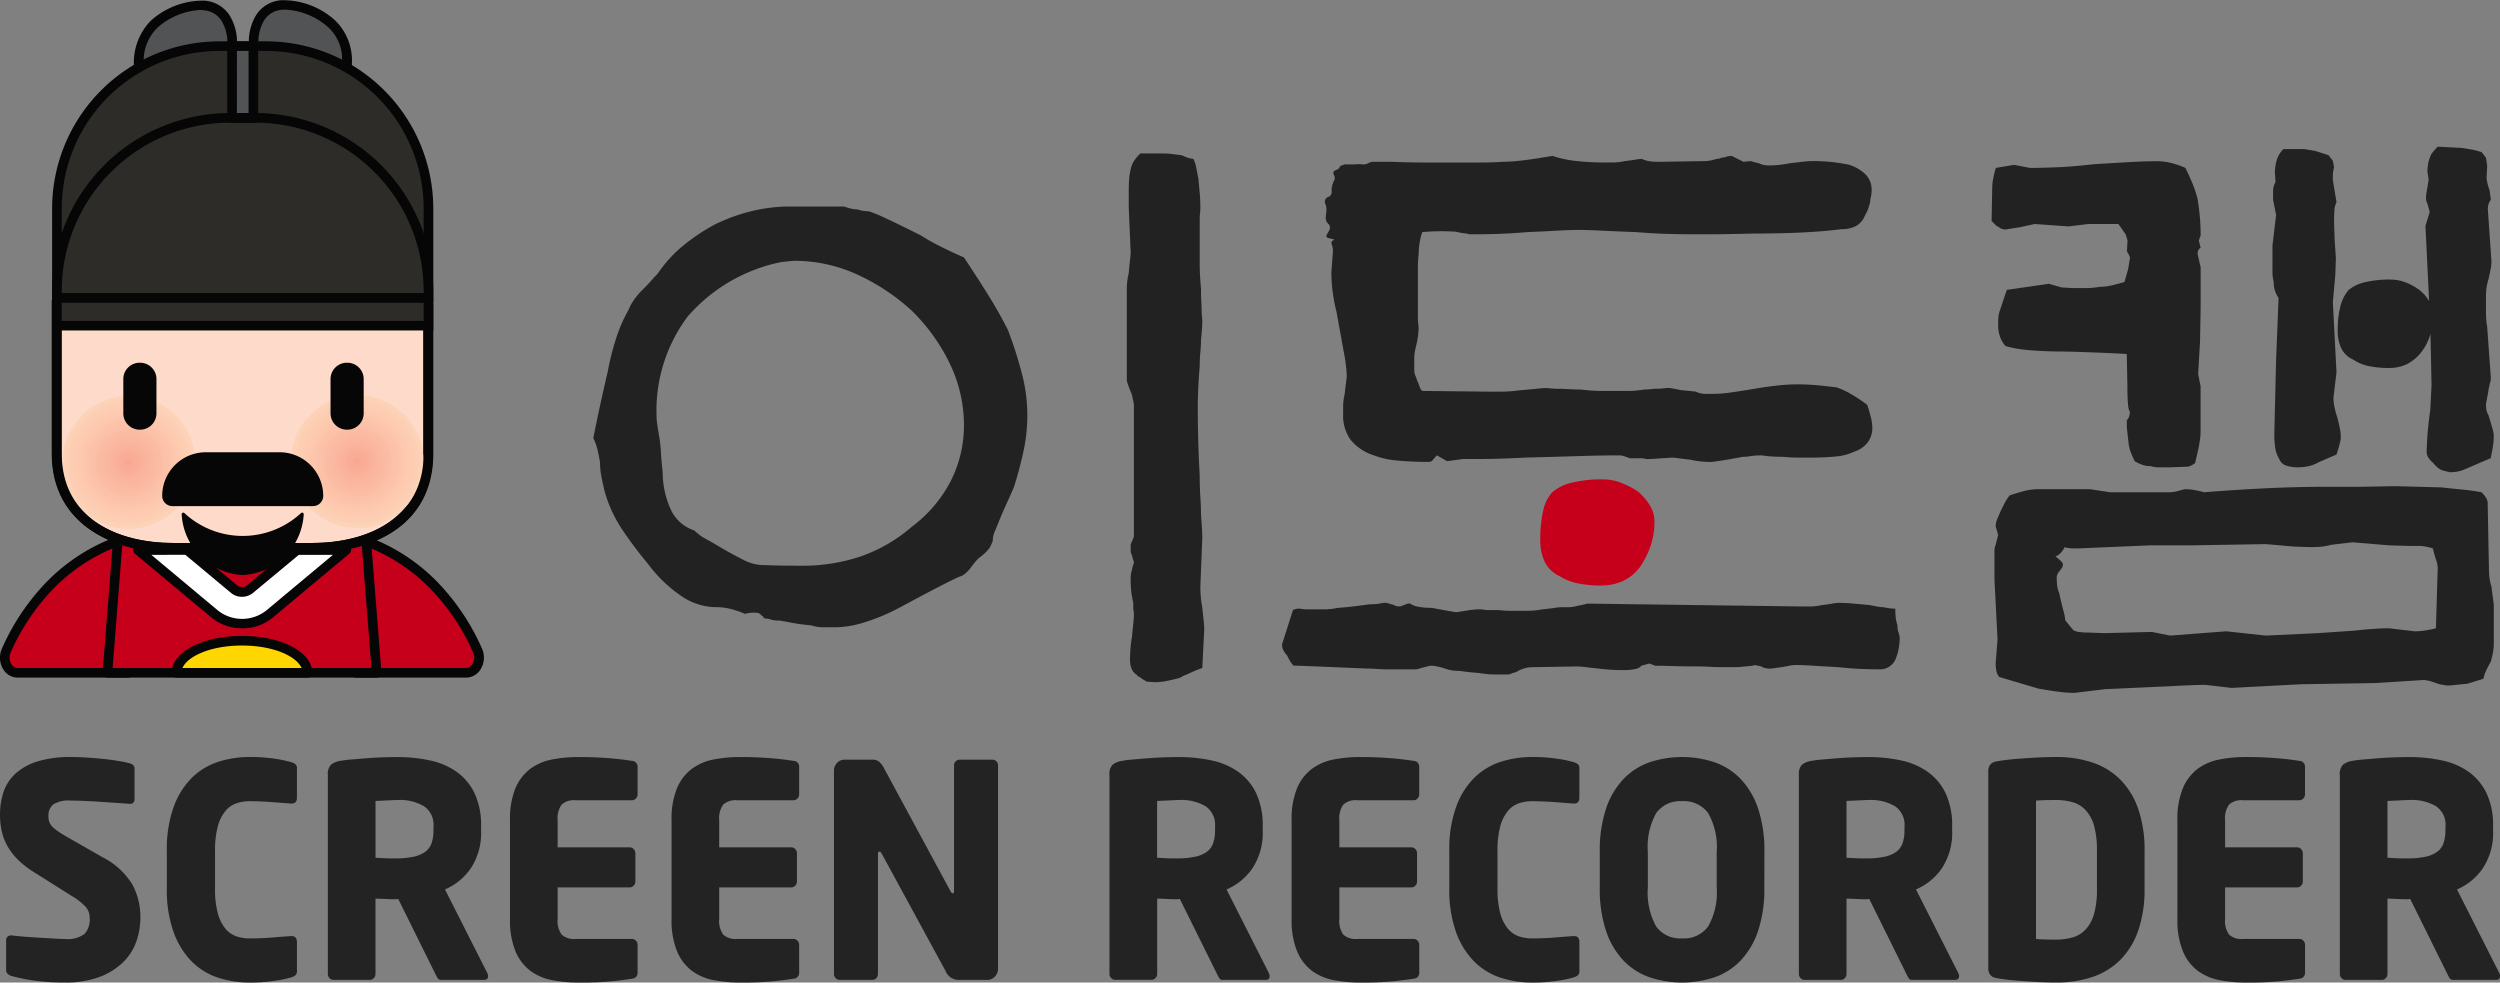 <svg xmlns="http://www.w3.org/2000/svg" xmlns:xlink="http://www.w3.org/1999/xlink" width="174.995" height="68.775" viewBox="0 0 174.995 68.775">
  <rect x="0" y="0" width="174.995" height="68.775" fill="#808080" stroke="none"/>
  <defs>
    <clipPath id="clip-path">
      <rect id="사각형_1" data-name="사각형 1" width="174.995" height="68.775" transform="translate(0 0)" fill="none"/>
    </clipPath>
    <clipPath id="clip-path-2">
      <path id="패스_47" data-name="패스 47" d="M20.374,32.315a4.636,4.636,0,1,0,4.637-4.637,4.637,4.637,0,0,0-4.637,4.637" fill="none"/>
    </clipPath>
    <clipPath id="clip-path-3">
      <path id="패스_82" data-name="패스 82" d="M4.378,32.367a4.636,4.636,0,1,0,4.636-4.636,4.636,4.636,0,0,0-4.636,4.636" fill="none"/>
    </clipPath>
  </defs>
  <g id="그룹_83" data-name="그룹 83" transform="translate(-286 -269.258)">
    <g id="그룹_9" data-name="그룹 9" transform="translate(286 269.258)">
      <g id="그룹_2" data-name="그룹 2">
        <g id="그룹_1" data-name="그룹 1" clip-path="url(#clip-path)">
          <path id="패스_1" data-name="패스 1" d="M8.743,37.717A12.789,12.789,0,0,0,3.017,41.5,15.656,15.656,0,0,0,.439,45.546a1.066,1.066,0,0,0,.8,1.548h7.5Z" fill="#c6001b"/>
          <path id="패스_2" data-name="패스 2" d="M9.079,47.432H1.238a1.185,1.185,0,0,1-1-.567A1.546,1.546,0,0,1,.131,45.41a15.9,15.9,0,0,1,2.633-4.135A13.161,13.161,0,0,1,8.641,37.4l.438-.138ZM8.4,38.187a12.576,12.576,0,0,0-5.136,3.536,15.192,15.192,0,0,0-2.521,3.96.864.864,0,0,0,.059.814.527.527,0,0,0,.431.261H8.4Z" fill="#050605"/>
          <path id="패스_3" data-name="패스 3" d="M25.131,37.717A12.789,12.789,0,0,1,30.857,41.5a15.623,15.623,0,0,1,2.577,4.047,1.065,1.065,0,0,1-.8,1.548h-7.5Z" fill="#c6001b"/>
          <path id="패스_4" data-name="패스 4" d="M32.634,47.431h-7.84V37.257l.439.138a13.171,13.171,0,0,1,5.876,3.88,15.91,15.91,0,0,1,2.634,4.134,1.551,1.551,0,0,1-.111,1.455,1.187,1.187,0,0,1-1,.567m-7.165-.674h7.165a.527.527,0,0,0,.432-.261.863.863,0,0,0,.059-.814A15.186,15.186,0,0,0,30.6,41.723a12.584,12.584,0,0,0-5.135-3.537Z" fill="#050605"/>
          <path id="패스_5" data-name="패스 5" d="M26.362,47.094H7.518l.811-10.307H25.551Z" fill="#c6001b"/>
          <path id="패스_6" data-name="패스 6" d="M26.362,47.431H7.518a.334.334,0,0,1-.247-.108.339.339,0,0,1-.089-.255l.812-10.307a.337.337,0,0,1,.336-.311H25.551a.338.338,0,0,1,.336.311L26.7,47.068a.334.334,0,0,1-.088.255.338.338,0,0,1-.248.108M7.883,46.757H26l-.758-9.632H8.641Z" fill="#050605"/>
          <path id="패스_7" data-name="패스 7" d="M19.657,47.094h1.864c0-1.24-2.051-2.245-4.581-2.245s-4.58,1.005-4.58,2.245h7.3Z" fill="#ffd600"/>
          <path id="패스_8" data-name="패스 8" d="M21.52,47.431H12.36a.337.337,0,0,1-.338-.337c0-1.448,2.161-2.582,4.918-2.582s4.918,1.134,4.918,2.582a.337.337,0,0,1-.338.337m-8.749-.674h8.338c-.353-.809-1.939-1.57-4.169-1.57s-3.816.761-4.169,1.57" fill="#050605"/>
          <path id="패스_9" data-name="패스 9" d="M20.785,38.5l-3.3,2.753a.883.883,0,0,1-1.092,0L13.1,38.5H9.657l5.384,4.493a3.077,3.077,0,0,0,3.8,0l5.388-4.5Z" fill="#fff"/>
          <path id="패스_10" data-name="패스 10" d="M16.939,43.977a3.3,3.3,0,0,1-2.115-.73L9.44,38.754a.337.337,0,0,1,.216-.6H13.1a.336.336,0,0,1,.216.079l3.3,2.753a.548.548,0,0,0,.659,0l3.3-2.753a.342.342,0,0,1,.216-.079l3.443,0a.337.337,0,0,1,.216.6l-5.387,4.5a3.312,3.312,0,0,1-2.117.73m-6.352-5.144,4.669,3.9a2.731,2.731,0,0,0,3.367,0l4.672-3.9-2.388,0L17.7,41.509a1.219,1.219,0,0,1-1.523,0l-3.206-2.675Z" fill="#050605"/>
          <path id="패스_11" data-name="패스 11" d="M21.861,38.344H12.079c-3.645,0-8.123-1.581-8.123-6.6v-10.4H29.964v10.4c0,5.02-4.458,6.6-8.1,6.6" fill="#fedaca"/>
          <path id="패스_12" data-name="패스 12" d="M21.861,38.682H12.079c-3.9,0-8.46-1.817-8.46-6.938V21.012H30.3V31.744c0,5.115-4.359,6.938-8.439,6.938m-17.568-17V31.744c0,4.618,4.022,6.263,7.786,6.263h9.782c3.754,0,7.765-1.645,7.765-6.263V21.686Z" fill="#050605"/>
        </g>
      </g>
      <g id="그룹_4" data-name="그룹 4">
        <g id="그룹_3" data-name="그룹 3" clip-path="url(#clip-path-2)">
          <rect id="사각형_2" data-name="사각형 2" width="9.273" height="9.273" transform="translate(20.375 27.679)" fill="#fdd3b8"/>
          <path id="패스_13" data-name="패스 13" d="M29.647,32.315a4.636,4.636,0,1,1-4.636-4.636,4.636,4.636,0,0,1,4.636,4.636" fill="#fdd3b8"/>
          <path id="패스_14" data-name="패스 14" d="M29.511,32.315a4.5,4.5,0,1,1-4.5-4.5,4.5,4.5,0,0,1,4.5,4.5" fill="#fdd2b7"/>
          <path id="패스_15" data-name="패스 15" d="M29.375,32.315a4.364,4.364,0,1,1-4.365-4.364,4.365,4.365,0,0,1,4.365,4.364" fill="#fcd0b5"/>
          <path id="패스_16" data-name="패스 16" d="M29.238,32.315a4.227,4.227,0,1,1-4.227-4.227,4.227,4.227,0,0,1,4.227,4.227" fill="#fccfb4"/>
          <path id="패스_17" data-name="패스 17" d="M29.1,32.315a4.091,4.091,0,1,1-4.091-4.091A4.092,4.092,0,0,1,29.1,32.315" fill="#fcceb3"/>
          <path id="패스_18" data-name="패스 18" d="M28.965,32.315a3.955,3.955,0,1,1-3.954-3.954,3.954,3.954,0,0,1,3.954,3.954" fill="#fccdb2"/>
          <path id="패스_19" data-name="패스 19" d="M28.829,32.315A3.818,3.818,0,1,1,25.011,28.5a3.818,3.818,0,0,1,3.818,3.818" fill="#fecbb1"/>
          <path id="패스_20" data-name="패스 20" d="M28.693,32.315a3.682,3.682,0,1,1-3.682-3.682,3.682,3.682,0,0,1,3.682,3.682" fill="#fecab0"/>
          <path id="패스_21" data-name="패스 21" d="M28.556,32.315a3.545,3.545,0,1,1-3.545-3.545,3.545,3.545,0,0,1,3.545,3.545" fill="#fdc9af"/>
          <path id="패스_22" data-name="패스 22" d="M28.42,32.315a3.409,3.409,0,1,1-3.409-3.409,3.409,3.409,0,0,1,3.409,3.409" fill="#fdc8ae"/>
          <path id="패스_23" data-name="패스 23" d="M28.284,32.315a3.273,3.273,0,1,1-3.273-3.273,3.273,3.273,0,0,1,3.273,3.273" fill="#fdc7ac"/>
          <path id="패스_24" data-name="패스 24" d="M28.147,32.315a3.136,3.136,0,1,1-3.136-3.136,3.136,3.136,0,0,1,3.136,3.136" fill="#fdc6ac"/>
          <path id="패스_25" data-name="패스 25" d="M28.011,32.315a3,3,0,1,1-3-3,3,3,0,0,1,3,3" fill="#fdc4aa"/>
          <path id="패스_26" data-name="패스 26" d="M27.875,32.315a2.864,2.864,0,1,1-2.865-2.864,2.865,2.865,0,0,1,2.865,2.864" fill="#fcc3a9"/>
          <path id="패스_27" data-name="패스 27" d="M27.738,32.315a2.727,2.727,0,1,1-2.727-2.727,2.727,2.727,0,0,1,2.727,2.727" fill="#fcc2a9"/>
          <path id="패스_28" data-name="패스 28" d="M27.6,32.315a2.591,2.591,0,1,1-2.591-2.591A2.591,2.591,0,0,1,27.6,32.315" fill="#fcc1a8"/>
          <path id="패스_29" data-name="패스 29" d="M27.465,32.315a2.455,2.455,0,1,1-2.454-2.454,2.454,2.454,0,0,1,2.454,2.454" fill="#fcbfa6"/>
          <path id="패스_30" data-name="패스 30" d="M27.329,32.315A2.318,2.318,0,1,1,25.011,30a2.318,2.318,0,0,1,2.318,2.318" fill="#fbbca5"/>
          <path id="패스_31" data-name="패스 31" d="M27.193,32.315a2.182,2.182,0,1,1-2.182-2.182,2.182,2.182,0,0,1,2.182,2.182" fill="#fbbca4"/>
          <path id="패스_32" data-name="패스 32" d="M27.056,32.315a2.045,2.045,0,1,1-2.045-2.045,2.045,2.045,0,0,1,2.045,2.045" fill="#fbbaa3"/>
          <path id="패스_33" data-name="패스 33" d="M26.92,32.315a1.909,1.909,0,1,1-1.909-1.909,1.909,1.909,0,0,1,1.909,1.909" fill="#fbb9a2"/>
          <path id="패스_34" data-name="패스 34" d="M26.784,32.315a1.773,1.773,0,1,1-1.773-1.773,1.773,1.773,0,0,1,1.773,1.773" fill="#fbb8a1"/>
          <path id="패스_35" data-name="패스 35" d="M26.647,32.315a1.636,1.636,0,1,1-1.636-1.636,1.636,1.636,0,0,1,1.636,1.636" fill="#fbb79f"/>
          <path id="패스_36" data-name="패스 36" d="M26.511,32.315a1.5,1.5,0,1,1-1.5-1.5,1.5,1.5,0,0,1,1.5,1.5" fill="#fab69e"/>
          <path id="패스_37" data-name="패스 37" d="M26.375,32.315a1.364,1.364,0,1,1-1.365-1.364,1.365,1.365,0,0,1,1.365,1.364" fill="#fab59e"/>
          <path id="패스_38" data-name="패스 38" d="M26.238,32.315a1.227,1.227,0,1,1-1.227-1.227,1.227,1.227,0,0,1,1.227,1.227" fill="#fab39d"/>
          <path id="패스_39" data-name="패스 39" d="M26.1,32.315a1.091,1.091,0,1,1-1.091-1.091A1.091,1.091,0,0,1,26.1,32.315" fill="#fab29b"/>
          <path id="패스_40" data-name="패스 40" d="M25.965,32.315a.955.955,0,1,1-.955-.955.955.955,0,0,1,.955.955" fill="#fab09a"/>
          <path id="패스_41" data-name="패스 41" d="M25.829,32.315a.818.818,0,1,1-.818-.818.818.818,0,0,1,.818.818" fill="#f9ae99"/>
          <path id="패스_42" data-name="패스 42" d="M25.693,32.315a.682.682,0,1,1-.682-.682.682.682,0,0,1,.682.682" fill="#f9ad97"/>
          <path id="패스_43" data-name="패스 43" d="M25.556,32.315a.546.546,0,1,1-.545-.545.545.545,0,0,1,.545.545" fill="#f9ac96"/>
          <path id="패스_44" data-name="패스 44" d="M25.42,32.315a.409.409,0,1,1-.409-.409.409.409,0,0,1,.409.409" fill="#f9ab95"/>
          <path id="패스_45" data-name="패스 45" d="M25.284,32.315a.273.273,0,1,1-.273-.273.273.273,0,0,1,.273.273" fill="#f9a993"/>
          <path id="패스_46" data-name="패스 46" d="M25.147,32.315a.137.137,0,1,1-.136-.136.136.136,0,0,1,.136.136" fill="#f8a892"/>
        </g>
      </g>
      <g id="그룹_6" data-name="그룹 6">
        <g id="그룹_5" data-name="그룹 5" clip-path="url(#clip-path-3)">
          <rect id="사각형_3" data-name="사각형 3" width="9.273" height="9.273" transform="translate(4.378 27.731)" fill="#fdd3b8"/>
          <path id="패스_48" data-name="패스 48" d="M13.65,32.368a4.636,4.636,0,1,1-4.636-4.636,4.636,4.636,0,0,1,4.636,4.636" fill="#fdd3b8"/>
          <path id="패스_49" data-name="패스 49" d="M13.514,32.368a4.5,4.5,0,1,1-4.5-4.5,4.5,4.5,0,0,1,4.5,4.5" fill="#fdd2b7"/>
          <path id="패스_50" data-name="패스 50" d="M13.377,32.368A4.363,4.363,0,1,1,9.013,28a4.364,4.364,0,0,1,4.364,4.364" fill="#fcd0b5"/>
          <path id="패스_51" data-name="패스 51" d="M13.241,32.368a4.227,4.227,0,1,1-4.227-4.227,4.227,4.227,0,0,1,4.227,4.227" fill="#fccfb4"/>
          <path id="패스_52" data-name="패스 52" d="M13.1,32.368a4.091,4.091,0,1,1-4.091-4.091A4.092,4.092,0,0,1,13.1,32.368" fill="#fcceb3"/>
          <path id="패스_53" data-name="패스 53" d="M12.968,32.368a3.955,3.955,0,1,1-3.954-3.954,3.954,3.954,0,0,1,3.954,3.954" fill="#fccdb2"/>
          <path id="패스_54" data-name="패스 54" d="M12.832,32.368A3.818,3.818,0,1,1,9.014,28.55a3.818,3.818,0,0,1,3.818,3.818" fill="#fecbb1"/>
          <path id="패스_55" data-name="패스 55" d="M12.7,32.368a3.681,3.681,0,1,1-3.682-3.682A3.683,3.683,0,0,1,12.7,32.368" fill="#fecab0"/>
          <path id="패스_56" data-name="패스 56" d="M12.559,32.368a3.546,3.546,0,1,1-3.545-3.545,3.545,3.545,0,0,1,3.545,3.545" fill="#fdc9af"/>
          <path id="패스_57" data-name="패스 57" d="M12.423,32.368a3.409,3.409,0,1,1-3.409-3.409,3.409,3.409,0,0,1,3.409,3.409" fill="#fdc8ae"/>
          <path id="패스_58" data-name="패스 58" d="M12.286,32.368a3.273,3.273,0,1,1-3.273-3.273,3.273,3.273,0,0,1,3.273,3.273" fill="#fdc7ac"/>
          <path id="패스_59" data-name="패스 59" d="M12.15,32.368a3.136,3.136,0,1,1-3.136-3.136,3.136,3.136,0,0,1,3.136,3.136" fill="#fdc6ac"/>
          <path id="패스_60" data-name="패스 60" d="M12.014,32.368a3,3,0,1,1-3-3,3,3,0,0,1,3,3" fill="#fdc4aa"/>
          <path id="패스_61" data-name="패스 61" d="M11.877,32.368A2.863,2.863,0,1,1,9.013,29.5a2.864,2.864,0,0,1,2.864,2.864" fill="#fcc3a9"/>
          <path id="패스_62" data-name="패스 62" d="M11.741,32.368a2.727,2.727,0,1,1-2.727-2.727,2.727,2.727,0,0,1,2.727,2.727" fill="#fcc2a9"/>
          <path id="패스_63" data-name="패스 63" d="M11.6,32.368a2.591,2.591,0,1,1-2.591-2.591A2.591,2.591,0,0,1,11.6,32.368" fill="#fcc1a8"/>
          <path id="패스_64" data-name="패스 64" d="M11.468,32.368a2.455,2.455,0,1,1-2.454-2.454,2.454,2.454,0,0,1,2.454,2.454" fill="#fcbfa6"/>
          <path id="패스_65" data-name="패스 65" d="M11.332,32.368A2.318,2.318,0,1,1,9.014,30.05a2.318,2.318,0,0,1,2.318,2.318" fill="#fbbca5"/>
          <path id="패스_66" data-name="패스 66" d="M11.2,32.368a2.182,2.182,0,1,1-2.182-2.182A2.182,2.182,0,0,1,11.2,32.368" fill="#fbbca4"/>
          <path id="패스_67" data-name="패스 67" d="M11.059,32.368a2.046,2.046,0,1,1-2.045-2.045,2.045,2.045,0,0,1,2.045,2.045" fill="#fbbaa3"/>
          <path id="패스_68" data-name="패스 68" d="M10.923,32.368a1.909,1.909,0,1,1-1.909-1.909,1.909,1.909,0,0,1,1.909,1.909" fill="#fbb9a2"/>
          <path id="패스_69" data-name="패스 69" d="M10.786,32.368a1.773,1.773,0,1,1-1.773-1.773,1.773,1.773,0,0,1,1.773,1.773" fill="#fbb8a1"/>
          <path id="패스_70" data-name="패스 70" d="M10.65,32.368a1.636,1.636,0,1,1-1.636-1.636,1.636,1.636,0,0,1,1.636,1.636" fill="#fbb79f"/>
          <path id="패스_71" data-name="패스 71" d="M10.514,32.368a1.5,1.5,0,1,1-1.5-1.5,1.5,1.5,0,0,1,1.5,1.5" fill="#fab69e"/>
          <path id="패스_72" data-name="패스 72" d="M10.377,32.368A1.363,1.363,0,1,1,9.013,31a1.364,1.364,0,0,1,1.364,1.364" fill="#fab59e"/>
          <path id="패스_73" data-name="패스 73" d="M10.241,32.368a1.227,1.227,0,1,1-1.227-1.227,1.227,1.227,0,0,1,1.227,1.227" fill="#fab39d"/>
          <path id="패스_74" data-name="패스 74" d="M10.1,32.368a1.091,1.091,0,1,1-1.091-1.091A1.091,1.091,0,0,1,10.1,32.368" fill="#fab29b"/>
          <path id="패스_75" data-name="패스 75" d="M9.968,32.368a.955.955,0,1,1-.955-.955.955.955,0,0,1,.955.955" fill="#fab09a"/>
          <path id="패스_76" data-name="패스 76" d="M9.832,32.368a.818.818,0,1,1-.818-.818.818.818,0,0,1,.818.818" fill="#f9ae99"/>
          <path id="패스_77" data-name="패스 77" d="M9.7,32.368a.682.682,0,1,1-.682-.682.682.682,0,0,1,.682.682" fill="#f9ad97"/>
          <path id="패스_78" data-name="패스 78" d="M9.559,32.368a.546.546,0,1,1-.545-.545.545.545,0,0,1,.545.545" fill="#f9ac96"/>
          <path id="패스_79" data-name="패스 79" d="M9.423,32.368a.409.409,0,1,1-.409-.409.409.409,0,0,1,.409.409" fill="#f9ab95"/>
          <path id="패스_80" data-name="패스 80" d="M9.286,32.368a.273.273,0,1,1-.273-.273.273.273,0,0,1,.273.273" fill="#f9a993"/>
          <path id="패스_81" data-name="패스 81" d="M9.15,32.368a.137.137,0,1,1-.136-.136.136.136,0,0,1,.136.136" fill="#f8a892"/>
        </g>
      </g>
      <g id="그룹_8" data-name="그룹 8">
        <g id="그룹_7" data-name="그룹 7" clip-path="url(#clip-path)">
          <path id="패스_83" data-name="패스 83" d="M21.89,38.682H12.108c-3.9,0-8.46-1.817-8.46-6.938V21.349a.337.337,0,0,1,.337-.337H29.992a.337.337,0,0,1,.338.337V31.744c0,5.115-4.36,6.938-8.44,6.938m-17.568-17V31.744c0,4.618,4.022,6.263,7.786,6.263H21.89c3.754,0,7.765-1.645,7.765-6.263V21.686Z" fill="#050605"/>
          <path id="패스_84" data-name="패스 84" d="M9.807,29.965H9.775a1.034,1.034,0,0,1-1.031-1.032v-2.4A1.034,1.034,0,0,1,9.775,25.5h.032a1.035,1.035,0,0,1,1.032,1.031v2.4a1.035,1.035,0,0,1-1.032,1.032" fill="#050605"/>
          <path id="패스_85" data-name="패스 85" d="M9.807,30.077H9.776a1.144,1.144,0,0,1-1.144-1.143v-2.4a1.144,1.144,0,0,1,1.144-1.144h.031a1.145,1.145,0,0,1,1.144,1.144v2.4a1.145,1.145,0,0,1-1.144,1.143m-.031-4.466a.92.92,0,0,0-.92.919v2.4a.921.921,0,0,0,.92.919h.031a.92.92,0,0,0,.919-.919v-2.4a.92.92,0,0,0-.919-.919Z" fill="#050605"/>
          <path id="패스_86" data-name="패스 86" d="M24.313,29.965h-.032a1.034,1.034,0,0,1-1.031-1.032v-2.4A1.034,1.034,0,0,1,24.281,25.5h.032a1.035,1.035,0,0,1,1.032,1.031v2.4a1.035,1.035,0,0,1-1.032,1.032" fill="#050605"/>
          <path id="패스_87" data-name="패스 87" d="M24.313,30.077h-.032a1.145,1.145,0,0,1-1.144-1.143v-2.4a1.145,1.145,0,0,1,1.144-1.144h.032a1.145,1.145,0,0,1,1.144,1.144v2.4a1.145,1.145,0,0,1-1.144,1.143m-.032-4.466a.92.92,0,0,0-.919.919v2.4a.92.92,0,0,0,.919.919h.032a.92.92,0,0,0,.919-.919v-2.4a.92.92,0,0,0-.919-.919Z" fill="#050605"/>
          <path id="패스_88" data-name="패스 88" d="M9.724,4.8a3.814,3.814,0,0,1,1.041-3.089c1.142-1.074,3.854-2.143,4.988-.5A3.3,3.3,0,0,1,16.24,3.23L17.055,4.3l.7-1.1a3.3,3.3,0,0,1,.486-2.015c1.135-1.643,3.847-.574,4.988.5a3.552,3.552,0,0,1,1.042,2.964Z" fill="#525355"/>
          <path id="패스_89" data-name="패스 89" d="M9.4,5.144l-.01-.33a4.207,4.207,0,0,1,1.147-3.345,5.423,5.423,0,0,1,3.8-1.421,2.29,2.29,0,0,1,1.7.975,3.586,3.586,0,0,1,.55,2.1l.45.588.386-.6A3.6,3.6,0,0,1,17.968.993a2.287,2.287,0,0,1,1.7-.975,5.407,5.407,0,0,1,3.8,1.421,3.918,3.918,0,0,1,1.148,3.22l-.01.324ZM14,.7a4.929,4.929,0,0,0-3,1.256,3.244,3.244,0,0,0-.938,2.5L16.7,4.392,15.9,3.336l.007-.124a2.952,2.952,0,0,0-.427-1.8A1.61,1.61,0,0,0,14.259.719,2.234,2.234,0,0,0,14,.7m6-.03a2.479,2.479,0,0,0-.261.013,1.613,1.613,0,0,0-1.216.688,2.948,2.948,0,0,0-.427,1.8l.006.109-.7,1.1,6.54-.07A3.034,3.034,0,0,0,23,1.93,4.931,4.931,0,0,0,20,.675" fill="#050605"/>
          <path id="패스_90" data-name="패스 90" d="M29.993,22.8H3.986v-8.2A11.363,11.363,0,0,1,15.349,3.23H18.63A11.364,11.364,0,0,1,29.993,14.594Z" fill="#2d2c29"/>
          <path id="패스_91" data-name="패스 91" d="M30.33,23.132H3.648V14.594a11.713,11.713,0,0,1,11.7-11.7h3.281a11.714,11.714,0,0,1,11.7,11.7ZM4.322,22.458H29.655V14.594A11.039,11.039,0,0,0,18.629,3.567H15.348A11.039,11.039,0,0,0,4.322,14.594Z" fill="#050605"/>
          <path id="패스_92" data-name="패스 92" d="M29.993,20.858H3.986v-.5A12.106,12.106,0,0,1,16.093,8.25h1.793A12.107,12.107,0,0,1,29.993,20.357Z" fill="#2d2c29"/>
          <path id="패스_93" data-name="패스 93" d="M30.33,21.195H3.648v-.838A12.458,12.458,0,0,1,16.092,7.912h1.793A12.459,12.459,0,0,1,30.33,20.357ZM4.322,20.521H29.655v-.164a11.783,11.783,0,0,0-11.77-11.77H16.092a11.783,11.783,0,0,0-11.77,11.77Z" fill="#050605"/>
          <rect id="사각형_4" data-name="사각형 4" width="1.49" height="5.02" transform="translate(16.244 3.229)" fill="#525355"/>
          <path id="패스_94" data-name="패스 94" d="M18.071,8.586H15.907V2.892h2.164Zm-1.49-.674H17.4V3.567h-.815Z" fill="#050605"/>
          <path id="패스_95" data-name="패스 95" d="M21.909,35.314H12.068a.6.6,0,0,1-.6-.6,2.941,2.941,0,0,1,2.941-2.941h5.165a2.941,2.941,0,0,1,2.941,2.941.6.6,0,0,1-.6.6" fill="#050605"/>
          <path id="패스_96" data-name="패스 96" d="M21.909,35.426H12.068a.716.716,0,0,1-.715-.716,3.056,3.056,0,0,1,3.053-3.053h5.165a3.057,3.057,0,0,1,3.054,3.053.717.717,0,0,1-.716.716m-7.5-3.544a2.832,2.832,0,0,0-2.829,2.828.492.492,0,0,0,.491.491h9.841a.491.491,0,0,0,.491-.491,2.832,2.832,0,0,0-2.829-2.828Z" fill="#050605"/>
          <path id="패스_97" data-name="패스 97" d="M12.829,35.995a4.4,4.4,0,0,0,4.16,4.145,4.4,4.4,0,0,0,4.16-4.145,6.118,6.118,0,0,1-8.32,0" fill="#050605"/>
          <path id="패스_98" data-name="패스 98" d="M16.988,40.252a4.511,4.511,0,0,1-4.271-4.245.113.113,0,0,1,.191-.092,6.007,6.007,0,0,0,8.162,0,.112.112,0,0,1,.19.092,4.511,4.511,0,0,1-4.272,4.245m-4.005-3.96a4.245,4.245,0,0,0,4.005,3.735,4.245,4.245,0,0,0,4.006-3.735,6.267,6.267,0,0,1-8.011,0" fill="#050605"/>
          <path id="패스_99" data-name="패스 99" d="M132.667,42.6c0,.205.008.4.026.589a2.591,2.591,0,0,0,.128.59,1.662,1.662,0,0,0,.026.332.837.837,0,0,0,.077.231.414.414,0,0,0,.025.128,1.194,1.194,0,0,1,.025.308,3.72,3.72,0,0,1-.076.64,3.573,3.573,0,0,1-.231.768,1.207,1.207,0,0,1-.435.487,1.175,1.175,0,0,1-.641.18q-.512,0-1.255-.026t-1.665-.128q-.974-.051-1.742-.1T125.7,46.55a2.306,2.306,0,0,0-.461.052c-.172.033-.36.068-.564.1l-.538.077a2.306,2.306,0,0,1-.257.025,2.24,2.24,0,0,1-.255-.025.8.8,0,0,1-.334-.129c-.137-.034-.256-.059-.359-.076a.4.4,0,0,0-.255.026l-1.025.1h-1.179q-.358,0-.769-.026t-.87-.026q-1.026,0-1.768-.025c-.5-.018-.9-.025-1.2-.025l-.41-.154-.563.154a.677.677,0,0,1-.41.23,3.814,3.814,0,0,1-.872.077q-.46,0-.87-.026c-.274-.018-.547-.043-.82-.077-.342-.034-.64-.068-.9-.1a5.322,5.322,0,0,0-.691-.052l-3.074.052a2.017,2.017,0,0,0-.436.051,2.422,2.422,0,0,0-.538.2.831.831,0,0,1-.282.128.914.914,0,0,0-.23.077.416.416,0,0,1-.18.051h-1a4.876,4.876,0,0,1-.512-.026c-.171-.017-.359-.043-.564-.076q-.666-.052-1.025-.1a4.409,4.409,0,0,0-.461-.051,2.95,2.95,0,0,1-.358-.026,2.786,2.786,0,0,1-.512-.128,4.875,4.875,0,0,0-.564-.154,2.157,2.157,0,0,0-.359-.05,1.218,1.218,0,0,0-.333.05c-.12.034-.248.069-.384.1-.1.034-.188.059-.256.077a.722.722,0,0,1-.154.026h-2c-.274,0-.521-.009-.743-.026s-.436-.026-.64-.026q-2.358-.1-3.664-.154t-1.511-.05a1.555,1.555,0,0,1-.256-.334c-.069-.119-.137-.247-.2-.384a1.347,1.347,0,0,1-.256-.358.9.9,0,0,1-.1-.411l.768-2.407a1.018,1.018,0,0,1,.461-.1,3.039,3.039,0,0,0,.487.051H92.7a4.263,4.263,0,0,0,.922-.1q.717-.051,1.306-.128c.393-.052.726-.094,1-.129a3.543,3.543,0,0,0,.666-.05,2.2,2.2,0,0,1,.359-.052.85.85,0,0,1,.256.052c.1.034.222.068.359.1a.511.511,0,0,0,.282.1h.179c.1-.033.213-.077.333-.128a.852.852,0,0,1,.333-.076,1.462,1.462,0,0,0,.589.23,4.958,4.958,0,0,0,.948.077c.341.068.658.128.948.179s.538.095.743.128c.238-.033.512-.077.82-.128a5.623,5.623,0,0,1,.922-.077,1.11,1.11,0,0,1,.179.026,1.447,1.447,0,0,0,.282.026h.769a6.051,6.051,0,0,0,.743.051h1.331a5.605,5.605,0,0,0,1-.1c.342-.034.623-.068.847-.1a3.6,3.6,0,0,1,.486-.051h.487a2.339,2.339,0,0,0,.64-.1,4.383,4.383,0,0,0,.487-.1,1.2,1.2,0,0,1,.23-.05l14.961.2h.59a3.879,3.879,0,0,0,.845-.1c.307-.034.545-.068.717-.1a2.228,2.228,0,0,1,.41-.052c.376,0,.742.018,1.1.052l1.1.1c.171.034.341.069.513.1a2.306,2.306,0,0,0,.461.052c.17.034.315.06.435.076a2.576,2.576,0,0,0,.384.026M131.01,13.274a2.211,2.211,0,0,1-.051.512,1.47,1.47,0,0,0-.052.359c-.034.137-.077.282-.128.435a2.355,2.355,0,0,1-.23.487,1.42,1.42,0,0,1-.615.743,2.067,2.067,0,0,1-1.025.231q-1.179.153-2.716.23t-3.483.077q-2,.051-3.049.051h-1.2q-.717,0-1.716-.026t-2.229-.127q-1.383-.051-2.382-.1c-.667-.033-1.2-.051-1.614-.051-.444,0-.957.018-1.537.051s-1.265.069-2.05.1q-1.229.1-2.1.127t-1.485.026h-.41a.569.569,0,0,1-.256-.051,4.411,4.411,0,0,1-.769-.128,14.9,14.9,0,0,0-2.357.026,4.555,4.555,0,0,0-.205.871,5.907,5.907,0,0,0-.051.717,6.862,6.862,0,0,0-.051.845v3.459a5.45,5.45,0,0,0,.051.768,4.738,4.738,0,0,1-.051.666,7.629,7.629,0,0,1-.154.769,3.452,3.452,0,0,0-.1.692v.87a.951.951,0,0,0,.1.436c.034.1.068.2.1.282s.068.162.1.231c.034.1.068.2.1.281a.657.657,0,0,0,.153.231l4.714.051h.846a10.19,10.19,0,0,0,1.306-.1q.665-.051,1.127-.1c.307-.034.513-.051.615-.051s.238.009.41.025a5.4,5.4,0,0,0,.564.026c.2,0,.435.009.691.026s.538.025.846.025a12.1,12.1,0,0,0,1.511.1h1.844a6.484,6.484,0,0,0,1.051-.1,4.436,4.436,0,0,0,.486-.025A3.984,3.984,0,0,1,116,27.21a3,3,0,0,0,.435-.026,2.907,2.907,0,0,1,.385-.025,1.758,1.758,0,0,1,.2.025c.1.018.239.043.41.077a3.372,3.372,0,0,0,.538.077c.222.018.47.043.743.077a1.427,1.427,0,0,0,.641.154h.64a8.546,8.546,0,0,0,1.178-.1q.719-.1,1.64-.256t1.64-.231a12.2,12.2,0,0,1,1.28-.077,15.627,15.627,0,0,1,1.64.077l1.179.129a5.617,5.617,0,0,1,1,.461,11.5,11.5,0,0,1,1.153.768q.153.462.256.871a3.027,3.027,0,0,1,.1.718,1.684,1.684,0,0,1-.332,1.05,1.92,1.92,0,0,1-.949.64,3.611,3.611,0,0,1-1.255.333,16.958,16.958,0,0,1-1.717.077h-1.024a8.379,8.379,0,0,1-.922-.051c-.307,0-.59-.008-.845-.026a6.821,6.821,0,0,1-.692-.077,4.815,4.815,0,0,0-.769.052,3.466,3.466,0,0,1-.563.051q-1.077.205-1.614.281c-.36.052-.556.077-.59.077q-.257,0-.615-.025a5.585,5.585,0,0,1-.819-.128c-.308-.034-.582-.068-.82-.1a4.408,4.408,0,0,0-.513-.051l-1.485.1h-.23a.878.878,0,0,1-.283-.052H114.1c-.1-.033-.222-.077-.358-.128a1.171,1.171,0,0,0-.41-.077q-1.281,0-2.895.052t-3.561.1q-2,.1-3.1.1h-1.357l-1.128.153-.717-.41-.358.41-.154.051a22.2,22.2,0,0,1-2.306-.1,5.708,5.708,0,0,1-1.588-.359,3.416,3.416,0,0,1-1.64-1.1A2.89,2.89,0,0,1,94.018,29v-.564a3.781,3.781,0,0,1,.1-.819c.034-.307.068-.581.1-.82a4.162,4.162,0,0,0,.051-.512,10.458,10.458,0,0,0-.205-1.64q-.206-1.127-.512-2.818a11.346,11.346,0,0,1-.359-2.766l.1-1.333a1.264,1.264,0,0,0-.085-.644c-.1-.394.544-.223-.1-.394-.718-.1.325-.584-.136-1.028-.388-.374.044-.822-.211-1.415a.347.347,0,0,1,.214-.461.343.343,0,0,0,.237-.34,1.518,1.518,0,0,1,.181-.824c.171-.307-.3-.546.114-.717.41-.136.1-.282.578-.368s-.454-.03.161-.03h.615a1.8,1.8,0,0,1,.345-.018c.256.017-.051.017.256.017s.328-.182.7-.182H97.4q1.229.053,2.177.051h3.971c.683,0,1.229-.016,1.639-.051.205,0,.427-.008.666-.026s.5-.042.769-.076q.46-.051.948-.129t1.1-.179a8.159,8.159,0,0,0,1.69.359,18.237,18.237,0,0,0,2,.1h.563a3.861,3.861,0,0,0,.821-.1q.46-.051.742-.1a2.745,2.745,0,0,1,.436-.051,2.093,2.093,0,0,0,.64.179c.188.018.367.026.538.026l3.28-.051c.033,0,.119-.008.255-.026a2.732,2.732,0,0,0,.513-.128.76.76,0,0,0,.282-.051.752.752,0,0,1,.281-.052.964.964,0,0,1,.231-.076,1.44,1.44,0,0,1,.282-.026l.82.41.461-.051a.849.849,0,0,1,.205.051,3.284,3.284,0,0,0,.409.1,1.247,1.247,0,0,0,.385.127,2.227,2.227,0,0,0,.333.026c.136,0,.324-.008.564-.026a6.991,6.991,0,0,0,.87-.127c.308-.034.6-.068.872-.1a5.9,5.9,0,0,1,.717-.051,12.235,12.235,0,0,1,1.46.077q.64.077,1.1.179a2.8,2.8,0,0,1,1.179.692,1.477,1.477,0,0,1,.41,1.05" fill="#222223"/>
          <path id="패스_100" data-name="패스 100" d="M71.913,29.055a11.977,11.977,0,0,1-.269,2.522q-.269,1.247-.672,2.522-.2.471-.539,1.211t-.739,1.748a2.389,2.389,0,0,0-.134.336,1.462,1.462,0,0,0-.068.471,3.69,3.69,0,0,1-.235.5,3.238,3.238,0,0,1-.572.572,1.718,1.718,0,0,0-.37.336q-.168.2-.37.471a2.288,2.288,0,0,1-.47.471.693.693,0,0,1-.269.134q-.2.067-1.244.6t-2.926,1.547a14.242,14.242,0,0,1-2.555,1.076,7.078,7.078,0,0,1-1.951.336h-.907a2.631,2.631,0,0,1-.841-.134c-.494-.044-.919-.1-1.278-.168s-.672-.124-.941-.169a2,2,0,0,1-.6-.067,1.153,1.153,0,0,0-.269-.067.454.454,0,0,1-.2-.034.106.106,0,0,1-.067-.1.624.624,0,0,0-.135-.1.1.1,0,0,1-.067-.1.134.134,0,0,1-.1-.034.141.141,0,0,0-.1-.033,2.182,2.182,0,0,0-.874.067,7.14,7.14,0,0,0-.975-.336,4.285,4.285,0,0,0-1.11-.135,4.334,4.334,0,0,1-2.32-.74,9.749,9.749,0,0,1-2.387-2.286,28.278,28.278,0,0,1-1.816-2.421,9.315,9.315,0,0,1-1.21-2.623q-.135-.537-.236-1.076a5.5,5.5,0,0,1-.1-1.009c-.045-.268-.1-.548-.167-.84a3.843,3.843,0,0,0-.3-.841q.47-2.352,1.009-4.64a18.058,18.058,0,0,1,.638-2.488,10.494,10.494,0,0,1,.841-1.883,2.783,2.783,0,0,1,.3-.571,4.576,4.576,0,0,1,.639-.774q.4-.4.638-.673c.157-.178.3-.336.438-.47a9.112,9.112,0,0,1,1.647-1.85,13.634,13.634,0,0,1,2.32-1.58,12.5,12.5,0,0,1,2.556-.941,11.324,11.324,0,0,1,2.757-.336h3.766c.134.045.279.09.437.134a1.817,1.817,0,0,0,.5.067,2.611,2.611,0,0,0,.4.1,2.4,2.4,0,0,0,.4.034,8.7,8.7,0,0,1,1.143.471q.875.4,2.489,1.21a13.057,13.057,0,0,0,1.176.673c.515.268,1.132.561,1.85.874q.94,1.411,1.715,2.656t1.378,2.454a29.884,29.884,0,0,1,.975,3.06,11.535,11.535,0,0,1,.37,2.858M55.57,18.253l-.85.084a11.742,11.742,0,0,0-6.59,3.827,10.981,10.981,0,0,0-2.169,7.058,3.4,3.4,0,0,0,.043.467c.028.2.07.468.128.808a9.029,9.029,0,0,1,.127,1.106c.028.454.07.935.128,1.446a6.252,6.252,0,0,0,.638,2.763A2.761,2.761,0,0,0,48.6,37.13a3.465,3.465,0,0,0,.809.595q.465.255.893.511c.282.17.58.339.892.51s.638.339.978.51a3.114,3.114,0,0,0,1.4.3q.977.045,2.594.043a12.673,12.673,0,0,0,4.039-.638,10.882,10.882,0,0,0,3.613-2.083,9.361,9.361,0,0,0,2.722-3.189,8.56,8.56,0,0,0,.935-3.954,9.913,9.913,0,0,0-.935-4.166,13.227,13.227,0,0,0-2.722-3.827,14.8,14.8,0,0,0-3.868-2.551,10.588,10.588,0,0,0-4.38-.935m28.588,28.5q-.361.125-.633.249l-.452.207a1.978,1.978,0,0,0-.361.166.5.5,0,0,1-.181.083q-.453.125-.881.208a4.445,4.445,0,0,1-.837.083l-.542-.042c-.09-.055-.174-.1-.248-.145a1.054,1.054,0,0,1-.2-.145,1.615,1.615,0,0,1-.158-.083c-.045-.028-.068-.056-.068-.083a.922.922,0,0,1-.384-.436,1.647,1.647,0,0,1-.113-.643c0-.166.007-.388.022-.664a7.4,7.4,0,0,1,.113-.912q.045-.5.091-.934c.029-.29.045-.518.045-.684a1.163,1.163,0,0,0-.022-.229.813.813,0,0,1-.023-.186v-.374a6.733,6.733,0,0,1-.158-.975c-.016-.234-.023-.394-.023-.476V40.4a1.72,1.72,0,0,1,.09-.5,2.343,2.343,0,0,1,.091-.374.677.677,0,0,0,.045-.166.689.689,0,0,0-.045-.166,2.474,2.474,0,0,1-.091-.332.626.626,0,0,1-.09-.29v-.373a.632.632,0,0,1,.09-.291c.03-.083.06-.159.091-.228a.492.492,0,0,0,.045-.187V28.375a1.438,1.438,0,0,0-.045-.312c-.031-.124-.061-.269-.091-.435-.12-.276-.211-.505-.271-.685a1.447,1.447,0,0,1-.09-.352V20.16a4.592,4.592,0,0,1,.136-1.037c.029-.387.06-.7.09-.933s.045-.4.045-.478l-.135-3.194V13.356q0-.372.022-.746a4.192,4.192,0,0,1,.113-.747,1.547,1.547,0,0,1,.226-.581,2.585,2.585,0,0,1,.452-.539h1.492a6.3,6.3,0,0,1,.745.041l.656.083a3.979,3.979,0,0,0,.474.187,1.225,1.225,0,0,0,.339.062,2.084,2.084,0,0,1,.2.6c.045.235.1.5.158.808q.045.458.09.975t.045,1.058a3.283,3.283,0,0,1-.022.394,3.121,3.121,0,0,0-.023.395V18.48q0,.726.091,1.721,0,.54.022.934t.023.643a2.549,2.549,0,0,0,.023.394,2.189,2.189,0,0,1,.022.311c0,.111-.008.284-.022.519s-.039.491-.068.767c0,.277-.016.575-.046.893s-.045.642-.045.974q-.09,1.12-.113,1.805c-.015.456-.023.768-.023.934q0,.829.023,2.053t.113,2.842q0,.831.045,1.514t.046,1.224q.043.582.068,1c.014.277.022.5.022.663l-.136,3.4c0,.166.007.367.023.6a7.458,7.458,0,0,0,.113.851c.03.331.06.622.09.871a5.632,5.632,0,0,1,.046.663Z" fill="#222223"/>
          <path id="패스_101" data-name="패스 101" d="M153.866,26.184l.171.853v3.072a4.631,4.631,0,0,1-.042.662q-.043.277-.086.533l-.256,1.11a1.581,1.581,0,0,1-.32.191.69.69,0,0,1-.278.065l-1.194.042h-.726a1.881,1.881,0,0,1-.6-.085,1.693,1.693,0,0,1-.619-.107,3.12,3.12,0,0,1-.491-.234q-.127-.256-.256-.577a2.646,2.646,0,0,1-.17-.661l-.128-1.152v-.47a.743.743,0,0,0,.149-.234,1.046,1.046,0,0,0,.064-.4q-.086-.044-.128-.491c-.029-.3-.042-.718-.042-1.259l-.043-2.261q-.682-.043-1.707-.086t-2.432-.085q-1.452,0-2.539-.086a9.025,9.025,0,0,1-1.814-.3,2.071,2.071,0,0,1-.384-.662,2.494,2.494,0,0,1-.128-.832c0-.2.007-.384.022-.554A1.584,1.584,0,0,1,140,21.7l.469-1.408,2.945-.427.9.256.768.043h.939a5.247,5.247,0,0,0,.939-.085,3.776,3.776,0,0,0,.874-.107q.448-.107.875-.235l.256-.9.128-.768a.5.5,0,0,0-.064-.213,2.617,2.617,0,0,0-.149-.257l.043-.768-.129-.426-.512-.726h-2.09l-1.409.171-2.347-.171-.981.214-1.067.17a.822.822,0,0,1-.256-.042.524.524,0,0,1-.213-.128.66.66,0,0,1-.256-.171l-.256-.256.043-2.262a3.9,3.9,0,0,1,.063-.661,7.161,7.161,0,0,1,.192-.789l1.281-.214,1.109.214q.725,0,1.835-.043t2.6-.213q1.409-.086,2.517-.15t1.921-.064a4.224,4.224,0,0,1,1.024.128,5.805,5.805,0,0,1,.981.342q.3.6.512,1.13a8.318,8.318,0,0,1,.342,1.046q.085.511.149,1.152t.064,1.408l-.128.341.128.513a.432.432,0,0,0-.171.192.632.632,0,0,0-.042.234l.213.939v2.816l-.042,2.39ZM174.562,45a3.576,3.576,0,0,1-.064.7q-.064.319-.15.618c-.142.257-.255.477-.341.662a2.148,2.148,0,0,0-.171.533l-1.109.342-1.237.128h-.235a.427.427,0,0,1-.192-.043,1.041,1.041,0,0,1-.278-.043c-.1-.028-.191-.057-.277-.085a3.622,3.622,0,0,0-.555-.17,1.747,1.747,0,0,0-.3-.043l-3.37.213-5.249.085-4.822.256-1.834-.213q-.386,0-.982.022t-1.323.064l-4.694.213L145.2,48.5a8.935,8.935,0,0,1-1.152-.085q-.641-.087-1.366-.214l-2.731-.811a.8.8,0,0,1-.192-.362,2.462,2.462,0,0,1-.064-.619l.129-1.664-.214-4.139V38.494a1.006,1.006,0,0,1,.085-.362l.171-.683-.171-.6a1.328,1.328,0,0,1,.107-.512q.106-.255.235-.554.128-.257.277-.555a2.821,2.821,0,0,1,.363-.555q.512-.169,1-.3a3.93,3.93,0,0,1,1-.128h3.627l1.409.213h4.224l.341-.043.641-.17a3.9,3.9,0,0,1,.725.064q.342.063.64.149,2.133-.171,4.31-.278t4.4-.106h2.261l2.39-.043,3.243.085c.512.058.995.107,1.451.15s.91.107,1.366.192a2.414,2.414,0,0,1,.3.363.78.78,0,0,1,.128.447l.086,4.439c0,.17.006.362.021.576a3.448,3.448,0,0,0,.149.746l.171,1.28Zm-3.926-5.249a1.783,1.783,0,0,0-.106-.533c-.072-.213-.15-.491-.235-.832-.085-.028-.221-.064-.406-.107a2.534,2.534,0,0,0-.575-.064h-.641l-1.451-.043-2.56-.213-1.451.171a4.894,4.894,0,0,1-.874.149c-.243.014-.434.021-.577.021l-1.194-.042-1.963-.171-5.164.085h-2.9l-5.078.214h-.384a1.993,1.993,0,0,1-.555-.086,1.617,1.617,0,0,1-.3.427.761.761,0,0,1-.342.214l.3.255.149.15a.26.26,0,0,1,.064.192.343.343,0,0,1-.064.213c-.042.057-.092.128-.149.213a.717.717,0,0,0-.214.427c0,.143.007.314.022.512a1.843,1.843,0,0,0,.149.6q.17.768.3,1.258a3.324,3.324,0,0,1,.128.662l.555.683a1.008,1.008,0,0,0,.384.128,4.406,4.406,0,0,0,.683.042l1.109.043,3.328-.085,1.28.256,3.926-.3,2.774.3,3.627-.171,2.518-.171q.767-.085,1.408-.128c.427-.028.782-.043,1.066-.043l1.793.214a5.307,5.307,0,0,0,.618-.043,6.933,6.933,0,0,0,.875-.171Zm-6.784-9.217a1.6,1.6,0,0,1-.043.384c-.029.114-.058.228-.086.341l-.17.555-1.28.555a2.43,2.43,0,0,1-.747.278,3.706,3.706,0,0,1-.619.063,2.582,2.582,0,0,1-.9-.128.763.763,0,0,1-.469-.469,1.981,1.981,0,0,1-.278-.768,6.771,6.771,0,0,1-.064-.981l.128-5.206.171-4.31a1.828,1.828,0,0,1-.341-1.11,2.922,2.922,0,0,1-.086-.725V17.18l.256-2.134-.213-1.066v-.6a1.651,1.651,0,0,1,.021-.235,1.433,1.433,0,0,1,.15-.405l-.043-.6a3.273,3.273,0,0,1,.128-.938,1.815,1.815,0,0,1,.47-.768h1.45l.768.128.939.3.3.385.085.469a2.4,2.4,0,0,0-.085.555v.341l.256,1.537a1.566,1.566,0,0,0-.149.618q-.022.363-.022.789l.043,1.28.085,1.238-.042,1.195-.171,1.877.256,4.908-.214,1.792a3.179,3.179,0,0,0,.065.6,5.447,5.447,0,0,0,.191.726q.129.469.193.81a3.222,3.222,0,0,1,.064.555m3.37-4.779a6.883,6.883,0,0,1-1.386-.128,3.159,3.159,0,0,1-1.131-.469,1.646,1.646,0,0,1-.811-.768,2.742,2.742,0,0,1-.256-1.238,6.659,6.659,0,0,1,.192-1.728,2.738,2.738,0,0,1,.576-1.131,2.68,2.68,0,0,1,1.11-.533,7.313,7.313,0,0,1,1.835-.193,2.9,2.9,0,0,1,1.023.193,4.128,4.128,0,0,1,.982.533,2.84,2.84,0,0,1,.7.811,1.921,1.921,0,0,1,.235.939,4.827,4.827,0,0,1-.192,1.429,3.7,3.7,0,0,1-.576,1.131,3.061,3.061,0,0,1-1.024.874,2.815,2.815,0,0,1-1.281.278m7.34,4.779a4.628,4.628,0,0,1-.064.768q-.064.384-.15.768l-1.792.768a2.384,2.384,0,0,1-.555.171,3.03,3.03,0,0,1-.511.043l-.512-.128a1.257,1.257,0,0,1-.363-.214,1.849,1.849,0,0,1-.278-.3,1.52,1.52,0,0,1-.362-.406.739.739,0,0,1-.107-.362q0-.256.043-1t.213-1.985l.086-1.706-.086-4.139-.341-7,.3-.982-.171-.6a.706.706,0,0,1-.086-.32v-.235L170,12.572l-.085-.555a3.148,3.148,0,0,1,.042-.512,2.242,2.242,0,0,1,.129-.47.974.974,0,0,1,.191-.362,4.343,4.343,0,0,1,.363-.406l1.664.086c.2.028.419.063.662.106a5.407,5.407,0,0,1,.747.192l.3.384.086.555-.043.811a1.792,1.792,0,0,0,.043.341,5.061,5.061,0,0,0,.17.6l.085.64a.964.964,0,0,0-.17.341,1.234,1.234,0,0,0-.043.3l.256,3.669a2.953,2.953,0,0,1-.064.577c-.043.213-.093.448-.149.7a3.479,3.479,0,0,0-.149.726c-.015.2-.022.341-.022.427v1.13a6.222,6.222,0,0,0,.086,1.046l.255,3.542a1.2,1.2,0,0,1-.021.234.746.746,0,0,1-.064.192.823.823,0,0,1-.042.257.785.785,0,0,0-.043.255l-.171.9a3.108,3.108,0,0,0,.022.363,1.007,1.007,0,0,0,.149.405c.113.371.206.683.277.939a2.4,2.4,0,0,1,.107.555" fill="#222223"/>
          <path id="패스_102" data-name="패스 102" d="M112.071,40.985a7.826,7.826,0,0,1-1.639-.154,3.842,3.842,0,0,1-1.281-.512,2.15,2.15,0,0,1-1.025-1,3.456,3.456,0,0,1-.308-1.511,8.94,8.94,0,0,1,.206-2.076,2.694,2.694,0,0,1,.666-1.306,3.221,3.221,0,0,1,1.332-.64,8.783,8.783,0,0,1,2.2-.231,3.467,3.467,0,0,1,1.229.231,6.009,6.009,0,0,1,1.23.64,4.279,4.279,0,0,1,.82.973,2.151,2.151,0,0,1,.308,1.128,5.093,5.093,0,0,1-.283,1.716,6.19,6.19,0,0,1-.742,1.46,3.114,3.114,0,0,1-1.2.974,3.682,3.682,0,0,1-1.512.307" fill="#c6001b"/>
          <path id="패스_103" data-name="패스 103" d="M9.827,64.233a5.069,5.069,0,0,1-.274,1.639,3.777,3.777,0,0,1-.906,1.452A4.743,4.743,0,0,1,7,68.371a6.762,6.762,0,0,1-2.5.4,14.982,14.982,0,0,1-2.057-.125A12.56,12.56,0,0,1,.818,68.32a.665.665,0,0,1-.272-.146.343.343,0,0,1-.117-.27V65.872a.4.4,0,0,1,.1-.312.381.381,0,0,1,.254-.083H.838c.195.028.464.056.809.083s.7.052,1.063.073.712.041,1.043.062.6.031.79.031a1.99,1.99,0,0,0,1.374-.352,1.477,1.477,0,0,0,.361-1.1,1.191,1.191,0,0,0-.263-.778,4.485,4.485,0,0,0-1.024-.8L2.3,61A6.049,6.049,0,0,1,1.179,60.1a4.267,4.267,0,0,1-.7-.954,3.8,3.8,0,0,1-.37-1.027A5.5,5.5,0,0,1,0,57.035a5.029,5.029,0,0,1,.243-1.586,3.076,3.076,0,0,1,.829-1.287,4.035,4.035,0,0,1,1.54-.86,7.762,7.762,0,0,1,2.379-.312c.351,0,.732.014,1.141.042s.8.062,1.179.1.728.091,1.054.146a6.519,6.519,0,0,1,.759.166.568.568,0,0,1,.206.124.328.328,0,0,1,.087.249v2.1a.446.446,0,0,1-.068.249.292.292,0,0,1-.263.1H9.047q-.214-.021-.693-.052l-1.081-.073c-.4-.027-.817-.052-1.239-.072s-.8-.031-1.121-.031a1.95,1.95,0,0,0-1.18.269.994.994,0,0,0-.341.83,1.184,1.184,0,0,0,.059.394.912.912,0,0,0,.2.322,2.591,2.591,0,0,0,.4.331q.254.177.644.4l2.5,1.431a5.164,5.164,0,0,1,2.076,1.909,4.79,4.79,0,0,1,.556,2.3" fill="#232323"/>
          <path id="패스_104" data-name="패스 104" d="M20.677,68.267a.856.856,0,0,1-.321.156,7.975,7.975,0,0,1-1.092.228,11.652,11.652,0,0,1-1.813.124,7.079,7.079,0,0,1-2.156-.332,4.622,4.622,0,0,1-1.842-1.109,5.621,5.621,0,0,1-1.287-2.044,8.713,8.713,0,0,1-.487-3.111V59.565a8.72,8.72,0,0,1,.487-3.111,5.513,5.513,0,0,1,1.287-2.033,4.681,4.681,0,0,1,1.842-1.1,7.079,7.079,0,0,1,2.156-.332,11.642,11.642,0,0,1,1.813.125,7.9,7.9,0,0,1,1.092.23.987.987,0,0,1,.321.146.381.381,0,0,1,.108.313V55.83c0,.278-.124.416-.371.416h-.058c-.378-.027-.816-.062-1.317-.1s-1.023-.062-1.569-.062a2.8,2.8,0,0,0-.946.155,1.74,1.74,0,0,0-.77.559,2.879,2.879,0,0,0-.516,1.076,6.509,6.509,0,0,0-.186,1.708v2.607a6.5,6.5,0,0,0,.186,1.708,2.864,2.864,0,0,0,.516,1.076,1.74,1.74,0,0,0,.77.559,2.8,2.8,0,0,0,.946.155q.819,0,1.569-.062c.5-.041.939-.076,1.317-.1h.058q.37,0,.371.414v2.012a.41.41,0,0,1-.108.322" fill="#232323"/>
          <path id="패스_105" data-name="패스 105" d="M34.16,68.34c0,.166-.1.249-.292.249h-3a.262.262,0,0,1-.236-.125,2.9,2.9,0,0,1-.157-.29l-2.6-5.248-.214.021c-.207,0-.444-.007-.708-.021s-.489-.021-.67-.021v5.269a.406.406,0,0,1-.118.29.367.367,0,0,1-.275.125H23.341a.368.368,0,0,1-.275-.125.4.4,0,0,1-.117-.29V54.256a.941.941,0,0,1,.215-.726,1.384,1.384,0,0,1,.663-.27c.222-.042.489-.076.8-.1s.644-.055,1-.083.713-.048,1.084-.062.733-.021,1.085-.021a10.705,10.705,0,0,1,2.323.239,4.992,4.992,0,0,1,1.866.809,3.893,3.893,0,0,1,1.24,1.5,5.274,5.274,0,0,1,.45,2.3v.269a4.5,4.5,0,0,1-.726,2.676,4.208,4.208,0,0,1-1.8,1.473l2.96,5.85a.541.541,0,0,1,.058.228m-3.821-10.5a1.57,1.57,0,0,0-.66-1.4A3.352,3.352,0,0,0,27.8,56c-.065,0-.172,0-.321.01l-.456.021-.446.021c-.142.007-.239.01-.291.01v3.983c.052,0,.142,0,.272.01l.417.021c.149.007.288.01.417.01h.272a5.994,5.994,0,0,0,1.271-.114,2.185,2.185,0,0,0,.824-.342,1.263,1.263,0,0,0,.447-.6,2.7,2.7,0,0,0,.136-.913Z" fill="#232323"/>
          <path id="패스_106" data-name="패스 106" d="M44.241,68.506q-.507.083-1.355.176a23.573,23.573,0,0,1-2.427.093,9.55,9.55,0,0,1-1.8-.165,3.761,3.761,0,0,1-1.519-.643,3.277,3.277,0,0,1-1.049-1.359,5.7,5.7,0,0,1-.392-2.292V57.429a5.624,5.624,0,0,1,.392-2.282A3.286,3.286,0,0,1,37.142,53.8a3.768,3.768,0,0,1,1.529-.643,9.685,9.685,0,0,1,1.807-.166q.78,0,1.374.031c.4.021.745.046,1.044.073s.556.055.77.083.406.055.575.083a.4.4,0,0,1,.39.415V55.6a.412.412,0,0,1-.116.29.366.366,0,0,1-.274.125H40.283a1.286,1.286,0,0,0-.965.3,1.638,1.638,0,0,0-.283,1.11v1.888h5.05a.363.363,0,0,1,.273.124.407.407,0,0,1,.117.291V61.7a.407.407,0,0,1-.117.291.363.363,0,0,1-.273.124h-5.05v2.2a1.638,1.638,0,0,0,.283,1.11,1.286,1.286,0,0,0,.965.3h3.958a.366.366,0,0,1,.274.125.414.414,0,0,1,.116.29V68.07a.406.406,0,0,1-.39.436" fill="#232323"/>
          <path id="패스_107" data-name="패스 107" d="M55.55,68.506q-.507.083-1.355.176a23.573,23.573,0,0,1-2.427.093,9.55,9.55,0,0,1-1.8-.165,3.761,3.761,0,0,1-1.519-.643A3.277,3.277,0,0,1,47.4,66.608a5.7,5.7,0,0,1-.392-2.292V57.429a5.624,5.624,0,0,1,.392-2.282A3.286,3.286,0,0,1,48.451,53.8a3.768,3.768,0,0,1,1.529-.643,9.685,9.685,0,0,1,1.807-.166q.78,0,1.374.031c.4.021.745.046,1.044.073s.556.055.77.083.406.055.575.083a.4.4,0,0,1,.39.415V55.6a.412.412,0,0,1-.116.29.366.366,0,0,1-.274.125H51.592a1.286,1.286,0,0,0-.965.3,1.638,1.638,0,0,0-.283,1.11v1.888h5.05a.363.363,0,0,1,.273.124.407.407,0,0,1,.117.291V61.7a.407.407,0,0,1-.117.291.363.363,0,0,1-.273.124h-5.05v2.2a1.638,1.638,0,0,0,.283,1.11,1.286,1.286,0,0,0,.965.3H55.55a.366.366,0,0,1,.274.125.414.414,0,0,1,.116.29V68.07a.406.406,0,0,1-.39.436" fill="#232323"/>
          <path id="패스_108" data-name="패스 108" d="M69.637,68.361a.726.726,0,0,1-.536.228H67.19a1,1,0,0,1-1.014-.643L61.73,59.774c-.065-.111-.123-.167-.175-.167s-.1.056-.1.167v8.4a.41.41,0,0,1-.116.291.365.365,0,0,1-.274.124h-2.3a.364.364,0,0,1-.274-.124.41.41,0,0,1-.116-.291V53.965a.784.784,0,0,1,.214-.559.693.693,0,0,1,.527-.229h1.969a.678.678,0,0,1,.468.156,1.729,1.729,0,0,1,.351.487l4.621,8.546c.065.111.117.166.156.166.065,0,.1-.062.1-.186V53.571a.375.375,0,0,1,.118-.28.381.381,0,0,1,.272-.114h2.3a.383.383,0,0,1,.273.114.378.378,0,0,1,.117.28V67.8a.77.77,0,0,1-.224.56" fill="#232323"/>
          <path id="패스_109" data-name="패스 109" d="M88.872,68.34c0,.166-.1.249-.292.249h-3a.262.262,0,0,1-.236-.125,2.9,2.9,0,0,1-.157-.29l-2.6-5.248-.214.021c-.207,0-.444-.007-.708-.021S81.176,62.9,81,62.9v5.269a.406.406,0,0,1-.118.29.367.367,0,0,1-.275.125H78.053a.368.368,0,0,1-.275-.125.4.4,0,0,1-.117-.29V54.256a.941.941,0,0,1,.215-.726,1.384,1.384,0,0,1,.663-.27c.222-.042.489-.076.8-.1s.644-.055,1-.083.713-.048,1.084-.062.733-.021,1.085-.021a10.705,10.705,0,0,1,2.323.239,4.992,4.992,0,0,1,1.866.809,3.893,3.893,0,0,1,1.24,1.5,5.274,5.274,0,0,1,.45,2.3v.269a4.5,4.5,0,0,1-.726,2.676,4.2,4.2,0,0,1-1.805,1.473l2.96,5.85a.541.541,0,0,1,.058.228m-3.821-10.5a1.57,1.57,0,0,0-.66-1.4A3.352,3.352,0,0,0,82.509,56c-.065,0-.172,0-.321.01l-.456.021-.446.021c-.142.007-.239.01-.291.01v3.983c.052,0,.142,0,.272.01l.417.021c.149.007.288.01.417.01h.272a5.994,5.994,0,0,0,1.271-.114,2.178,2.178,0,0,0,.824-.342,1.263,1.263,0,0,0,.447-.6,2.7,2.7,0,0,0,.136-.913Z" fill="#232323"/>
          <path id="패스_110" data-name="패스 110" d="M98.953,68.506q-.507.083-1.355.176a23.573,23.573,0,0,1-2.427.093,9.55,9.55,0,0,1-1.8-.165,3.761,3.761,0,0,1-1.519-.643,3.277,3.277,0,0,1-1.049-1.359,5.7,5.7,0,0,1-.392-2.292V57.429a5.624,5.624,0,0,1,.392-2.282A3.286,3.286,0,0,1,91.854,53.8a3.769,3.769,0,0,1,1.529-.643,9.685,9.685,0,0,1,1.807-.166q.78,0,1.374.031c.4.021.745.046,1.044.073s.556.055.77.083.406.055.575.083a.4.4,0,0,1,.39.415V55.6a.412.412,0,0,1-.116.29.366.366,0,0,1-.274.125H95a1.286,1.286,0,0,0-.965.3,1.638,1.638,0,0,0-.283,1.11v1.888H98.8a.363.363,0,0,1,.273.124.407.407,0,0,1,.117.291V61.7a.407.407,0,0,1-.117.291.363.363,0,0,1-.273.124h-5.05v2.2a1.638,1.638,0,0,0,.283,1.11,1.286,1.286,0,0,0,.965.3h3.958a.366.366,0,0,1,.274.125.414.414,0,0,1,.116.29V68.07a.406.406,0,0,1-.39.436" fill="#232323"/>
          <path id="패스_111" data-name="패스 111" d="M110.447,68.267a.862.862,0,0,1-.322.156,7.986,7.986,0,0,1-1.091.228,11.665,11.665,0,0,1-1.814.124,7.083,7.083,0,0,1-2.156-.332,4.629,4.629,0,0,1-1.842-1.109,5.606,5.606,0,0,1-1.286-2.044,8.691,8.691,0,0,1-.487-3.111V59.565a8.7,8.7,0,0,1,.487-3.111,5.5,5.5,0,0,1,1.286-2.033,4.688,4.688,0,0,1,1.842-1.1,7.083,7.083,0,0,1,2.156-.332,11.655,11.655,0,0,1,1.814.125,7.907,7.907,0,0,1,1.091.23.994.994,0,0,1,.322.146.38.38,0,0,1,.107.313V55.83c0,.278-.124.416-.37.416h-.059c-.378-.027-.815-.062-1.316-.1s-1.024-.062-1.569-.062a2.8,2.8,0,0,0-.946.155,1.737,1.737,0,0,0-.771.559,2.894,2.894,0,0,0-.516,1.076,6.514,6.514,0,0,0-.185,1.708v2.607a6.5,6.5,0,0,0,.185,1.708,2.879,2.879,0,0,0,.516,1.076,1.737,1.737,0,0,0,.771.559,2.8,2.8,0,0,0,.946.155c.545,0,1.069-.02,1.569-.062s.938-.076,1.316-.1h.059c.246,0,.37.138.37.414v2.012a.41.41,0,0,1-.107.322" fill="#232323"/>
          <path id="패스_112" data-name="패스 112" d="M123.5,62.117a9.265,9.265,0,0,1-.447,3.07,5.567,5.567,0,0,1-1.227,2.064A4.639,4.639,0,0,1,120,68.413a7.223,7.223,0,0,1-4.516,0,4.636,4.636,0,0,1-1.829-1.162,5.553,5.553,0,0,1-1.227-2.064,9.265,9.265,0,0,1-.447-3.07V59.649a9.26,9.26,0,0,1,.447-3.07,5.553,5.553,0,0,1,1.227-2.064,4.636,4.636,0,0,1,1.829-1.162,7.2,7.2,0,0,1,4.516,0,4.639,4.639,0,0,1,1.83,1.162,5.567,5.567,0,0,1,1.227,2.064,9.261,9.261,0,0,1,.447,3.07Zm-3.334-2.474a4.814,4.814,0,0,0-.6-2.729,2.091,2.091,0,0,0-1.823-.833,2.064,2.064,0,0,0-1.813.833,4.874,4.874,0,0,0-.585,2.729v2.48a4.877,4.877,0,0,0,.585,2.729,2.064,2.064,0,0,0,1.813.833,2.091,2.091,0,0,0,1.823-.833,4.816,4.816,0,0,0,.6-2.729Z" fill="#232323"/>
          <path id="패스_113" data-name="패스 113" d="M137.13,68.34c0,.166-.1.249-.293.249h-3a.259.259,0,0,1-.235-.125,2.705,2.705,0,0,1-.158-.29l-2.6-5.248-.214.021c-.207,0-.444-.007-.707-.021s-.489-.021-.671-.021v5.269a.4.4,0,0,1-.118.29.367.367,0,0,1-.275.125h-2.548a.37.37,0,0,1-.276-.125.4.4,0,0,1-.117-.29V54.256a.945.945,0,0,1,.215-.726,1.384,1.384,0,0,1,.665-.27c.221-.042.487-.076.8-.1s.644-.055,1-.083.713-.048,1.084-.062.733-.021,1.085-.021a10.721,10.721,0,0,1,2.324.239,4.994,4.994,0,0,1,1.865.809,3.893,3.893,0,0,1,1.24,1.5,5.274,5.274,0,0,1,.451,2.3v.269a4.5,4.5,0,0,1-.727,2.676,4.2,4.2,0,0,1-1.805,1.473l2.96,5.85a.543.543,0,0,1,.059.228m-3.821-10.5a1.569,1.569,0,0,0-.661-1.4A3.352,3.352,0,0,0,130.766,56c-.065,0-.172,0-.321.01l-.455.021-.447.021c-.142.007-.239.01-.291.01v3.983c.052,0,.143,0,.272.01l.417.021c.149.007.288.01.417.01h.272a5.987,5.987,0,0,0,1.271-.114,2.171,2.171,0,0,0,.824-.342,1.265,1.265,0,0,0,.448-.6,2.724,2.724,0,0,0,.136-.913Z" fill="#232323"/>
          <path id="패스_114" data-name="패스 114" d="M150.115,62.221a8.751,8.751,0,0,1-.429,2.873,5.459,5.459,0,0,1-1.228,2.053,4.976,4.976,0,0,1-1.95,1.224,7.843,7.843,0,0,1-2.613.4q-.6,0-1.218-.031t-1.17-.073q-.557-.042-1.014-.093t-.751-.115a.666.666,0,0,1-.419-.207.771.771,0,0,1-.146-.519V54.027a.774.774,0,0,1,.146-.518.672.672,0,0,1,.419-.208q.292-.062.751-.114t1.014-.093q.555-.041,1.17-.073t1.218-.031a7.842,7.842,0,0,1,2.613.4,4.985,4.985,0,0,1,1.95,1.223,5.479,5.479,0,0,1,1.228,2.054,8.751,8.751,0,0,1,.429,2.873Zm-3.334-2.676a6.233,6.233,0,0,0-.2-1.743,2.68,2.68,0,0,0-.586-1.088,2,2,0,0,0-.906-.56A4.189,4.189,0,0,0,143.9,56c-.247,0-.5,0-.77.01s-.471.018-.614.031v9.687q.215.021.614.032t.77.01a4.189,4.189,0,0,0,1.19-.156,2,2,0,0,0,.906-.56,2.678,2.678,0,0,0,.586-1.089,6.221,6.221,0,0,0,.2-1.742Z" fill="#232323"/>
          <path id="패스_115" data-name="패스 115" d="M160.957,68.506q-.507.083-1.355.176a23.573,23.573,0,0,1-2.427.093,9.55,9.55,0,0,1-1.8-.165,3.761,3.761,0,0,1-1.519-.643,3.277,3.277,0,0,1-1.049-1.359,5.7,5.7,0,0,1-.392-2.292V57.429a5.624,5.624,0,0,1,.392-2.282,3.286,3.286,0,0,1,1.049-1.348,3.768,3.768,0,0,1,1.529-.643,9.685,9.685,0,0,1,1.807-.166q.78,0,1.374.031c.4.021.745.046,1.044.073s.555.055.77.083.406.055.575.083a.4.4,0,0,1,.39.415V55.6a.412.412,0,0,1-.116.29.366.366,0,0,1-.274.125H157a1.286,1.286,0,0,0-.965.3,1.638,1.638,0,0,0-.283,1.11v1.888h5.05a.363.363,0,0,1,.273.124.407.407,0,0,1,.117.291V61.7a.407.407,0,0,1-.117.291.363.363,0,0,1-.273.124h-5.05v2.2a1.638,1.638,0,0,0,.283,1.11,1.286,1.286,0,0,0,.965.3h3.958a.366.366,0,0,1,.274.125.414.414,0,0,1,.116.29V68.07a.406.406,0,0,1-.39.436" fill="#232323"/>
          <path id="패스_116" data-name="패스 116" d="M174.995,68.34c0,.166-.1.249-.292.249h-3a.262.262,0,0,1-.236-.125,2.906,2.906,0,0,1-.157-.29l-2.6-5.248-.214.021c-.207,0-.444-.007-.708-.021s-.489-.021-.67-.021v5.269a.406.406,0,0,1-.118.29.367.367,0,0,1-.275.125h-2.549a.368.368,0,0,1-.275-.125.4.4,0,0,1-.117-.29V54.256A.941.941,0,0,1,164,53.53a1.384,1.384,0,0,1,.663-.27c.222-.042.489-.076.8-.1s.644-.055,1-.083.713-.048,1.084-.062.733-.021,1.085-.021a10.705,10.705,0,0,1,2.323.239,4.992,4.992,0,0,1,1.866.809,3.893,3.893,0,0,1,1.24,1.5,5.274,5.274,0,0,1,.45,2.3v.269a4.5,4.5,0,0,1-.726,2.676,4.208,4.208,0,0,1-1.8,1.473l2.96,5.85a.541.541,0,0,1,.058.228m-3.821-10.5a1.57,1.57,0,0,0-.66-1.4A3.352,3.352,0,0,0,168.632,56c-.065,0-.172,0-.321.01l-.456.021-.446.021c-.142.007-.239.01-.291.01v3.983c.052,0,.142,0,.272.01l.417.021c.149.007.288.01.417.01h.272a5.994,5.994,0,0,0,1.271-.114,2.185,2.185,0,0,0,.824-.342,1.263,1.263,0,0,0,.447-.6,2.7,2.7,0,0,0,.136-.913Z" fill="#232323"/>
        </g>
      </g>
    </g>
  </g>
</svg>
